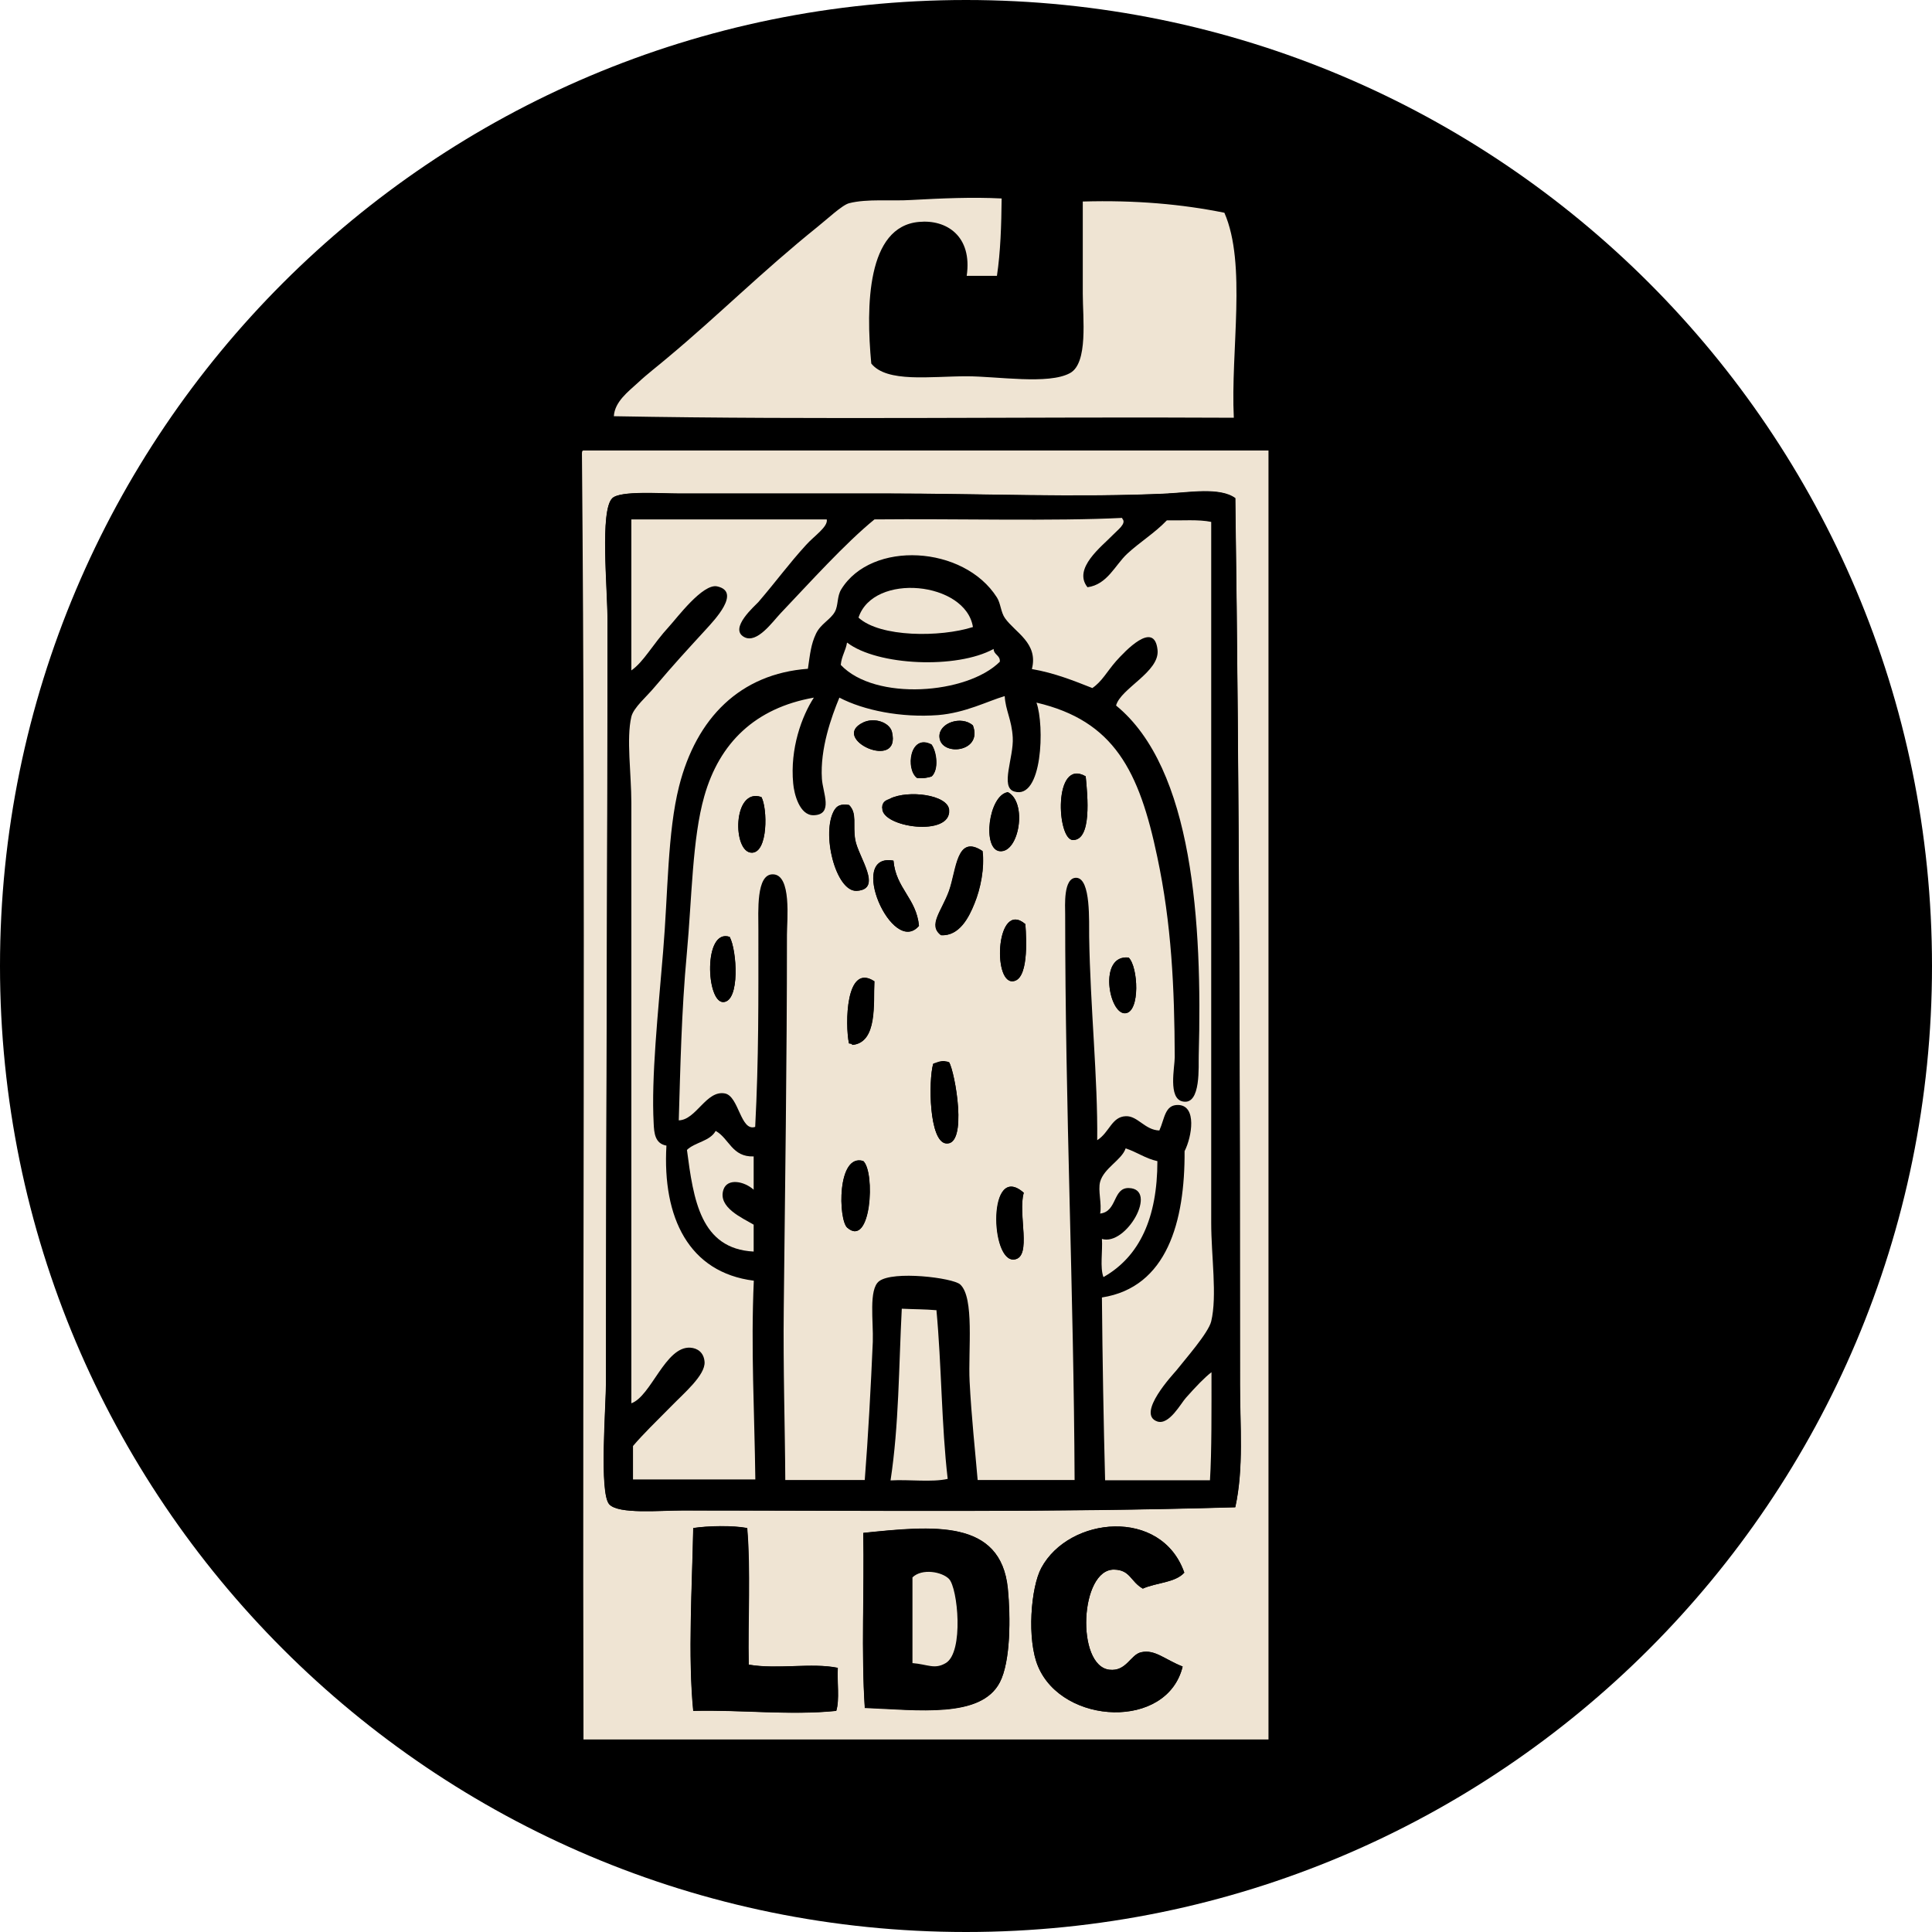 <?xml version="1.0" encoding="UTF-8"?>
<svg xmlns="http://www.w3.org/2000/svg" id="a" viewBox="0 0 139.3 139.3">
  <path d="M69.65,139.3c38.47,0,69.65-31.18,69.65-69.65S108.11,0,69.65,0,0,31.18,0,69.65s31.18,69.65,69.65,69.65Z"></path>
  <path d="M72.22,14.27c-.02,1.98-.08,3.89-.34,5.62h-2.18c.42-2.86-1.45-4.08-3.44-3.89-3.76.33-3.83,6.07-3.44,10.21,1.12,1.4,4.26.92,6.88.92,2.21,0,5.9.62,7.45-.23,1.32-.72.92-3.97.92-5.73v-6.64c3.78-.11,7.16.19,10.21.81,1.62,3.7.44,9.96.68,14.78-14.86-.08-30.02.16-44.7-.11.06-1.04,1.03-1.77,1.73-2.41.68-.64,1.48-1.24,2.18-1.84,3.62-3.02,6.77-6.18,10.77-9.4.68-.54,1.79-1.59,2.29-1.71,1.28-.33,3.05-.14,4.46-.23,2.22-.12,4.4-.22,6.53-.11v-.03Z" fill="#efe4d3" fill-rule="evenodd"></path>
  <path d="M42.07,32.48h49.39v92.94h-49.39c-.08-30.82.16-61.96-.11-92.6,0-.16-.02-.33.11-.34ZM84.24,35.58c-6.6.31-13.58,0-20.16,0h-15.12c-1.29,0-4.25-.22-4.81.34-.9.89-.34,6.47-.34,8.82,0,18.9-.11,36.54-.11,54.89,0,1.76-.5,8,.23,8.82.65.75,3.66.45,5.27.45,14.31,0,26.32.16,39.87-.23.62-2.85.34-5.88.34-8.82,0-21.08-.05-43.16-.34-63.94-1.1-.81-3.39-.4-4.81-.34l-.03.02ZM49.98,110.18c-.08,4.23-.39,9.21,0,13.18,3.45-.09,6.99.34,10.31,0,.25-.81.05-2.1.11-3.1-1.85-.39-4.34.12-6.43-.23-.08-3.25.16-6.8-.11-9.85-1.06-.2-2.83-.16-3.89,0ZM75.08,113.05c-.75,1.4-1.06,5.17-.23,7.11,1.79,4.21,9.32,4.57,10.42,0-1.32-.53-1.99-1.25-2.99-1.03-.78.17-1.06,1.4-2.29,1.26-2.43-.28-2.13-7.26.34-7.22,1.17.02,1.18.87,2.07,1.37.95-.43,2.33-.42,2.99-1.15-1.65-4.71-8.31-4.06-10.31-.34ZM72.09,121.3c.78-1.51.78-4.73.58-6.77-.51-5.02-5.4-4.53-10.42-4.01.08,4.17-.16,8.63.11,12.6,3.84.16,8.39.78,9.74-1.84v.02Z" fill="#efe4d3" fill-rule="evenodd"></path>
  <path d="M89.06,35.92c.3,20.78.34,42.86.34,63.94,0,2.94.28,5.97-.34,8.82-13.57.39-25.56.23-39.87.23-1.62,0-4.62.28-5.27-.45-.73-.82-.23-7.08-.23-8.82,0-18.34.11-36,.11-54.89,0-2.35-.56-7.93.34-8.82.58-.56,3.53-.34,4.81-.34h15.12c6.6,0,13.57.31,20.16,0,1.43-.06,3.7-.47,4.81.34l.03-.02ZM63.04,37.52c-2.12,1.71-4.64,4.53-6.77,6.77-.58.61-1.71,2.22-2.63,1.71-1.12-.62.81-2.27,1.03-2.52,1.37-1.62,2.18-2.74,3.44-4.12.56-.61,1.6-1.31,1.49-1.84h-14.09v10.89c.93-.67,1.48-1.8,2.75-3.2.51-.56,2.4-3.1,3.44-2.86,1.76.39-.22,2.44-.81,3.1-1.51,1.66-2.29,2.49-3.67,4.12-.59.7-1.56,1.51-1.71,2.18-.37,1.57,0,4.11,0,6.19v43.31c1.43-.51,2.43-4.12,4.25-4.01.5.03.98.33,1.03,1.03.06.96-1.51,2.3-2.41,3.2-1.09,1.1-2.04,2.01-2.75,2.86v2.41h8.82c-.08-4.9-.34-9.37-.11-14.33-4.68-.59-6.6-4.54-6.3-9.74-.82-.14-.89-.92-.92-1.6-.17-3.31.31-7.9.68-12.38.36-4.26.31-8.57,1.15-11.92,1.24-4.95,4.42-8.12,9.29-8.48.16-1.09.22-1.76.58-2.52.34-.73,1.06-1.03,1.37-1.6.25-.47.14-1.09.45-1.6,2.18-3.56,8.85-3.19,11.23.58.26.42.28,1.07.58,1.49.73,1.03,2.43,1.77,1.94,3.67,1.62.3,2.99.84,4.36,1.37.7-.48,1.04-1.17,1.71-1.94.61-.7,2.74-2.97,2.99-.81.17,1.59-2.66,2.77-2.99,4.01,5.55,4.54,6.22,15.7,5.96,25.22-.02.72.19,3.61-1.15,3.33-1.07-.23-.58-2.47-.58-3.2-.03-5.01-.23-9.6-1.26-14.44-1.31-6.18-3.1-9.8-8.71-11.12.59,1.65.42,7.05-1.6,6.41-1.04-.33-.05-2.47-.11-3.89-.06-1.28-.51-1.93-.58-2.99-1.23.36-2.83,1.23-4.81,1.37-2.66.2-5.34-.34-7.11-1.26-.58,1.4-1.4,3.69-1.26,5.85.06,1.01.86,2.58-.58,2.63-1.03.03-1.43-1.57-1.49-2.29-.23-2.52.62-4.85,1.49-6.19-4.25.73-6.81,3.25-7.9,7.11-.87,3.05-.89,7.33-1.26,11.34-.37,4.15-.47,8.4-.58,12.03,1.24-.03,1.98-2.21,3.33-1.94,1.01.2,1.12,2.75,2.18,2.41.26-5.02.23-9.05.23-14.2,0-1.34-.17-4,1.03-4.01,1.38,0,1.03,3.31,1.03,4.36,0,9.47-.14,18.08-.23,26.93-.05,4.32.09,8.59.11,12.38h5.72c.23-3.05.44-6.72.58-9.97.06-1.46-.3-3.76.45-4.36,1.01-.78,5.32-.25,5.85.23,1.04.95.58,4.74.68,6.99.12,2.55.4,5.1.58,7.11h6.99c-.06-13.49-.68-26.84-.68-40.79,0-.59-.16-2.68.81-2.63,1.06.05.9,3.2.92,4.25.08,5.07.62,10.25.58,14.67.87-.54,1.03-1.7,2.07-1.73.86-.03,1.37,1,2.41,1.03.39-.86.39-1.87,1.37-1.84,1.35.05.98,2.27.45,3.33.03,5.07-1.26,9.82-5.96,10.55.05,4.51.12,9.01.23,13.18h7.56c.14-2.07.12-5.21.11-7.79-.45.34-1.14,1.03-1.84,1.84-.34.39-1.21,2.01-2.07,1.71-1.56-.53,1.2-3.44,1.37-3.67.61-.78,2.32-2.71,2.52-3.55.44-1.84,0-4.7,0-7.11v-50.54c-.92-.19-2.12-.09-3.2-.11-.89.9-1.93,1.56-2.86,2.41-.87.79-1.43,2.22-2.86,2.41-1.1-1.35,1.03-2.96,1.84-3.78.33-.34,1-.79.68-1.15-4.87.25-12.07.05-17.87.11l.03-.02ZM61.9,44.52c1.54,1.43,5.9,1.43,8.25.68-.53-3.28-7.17-3.95-8.25-.68ZM60.64,47.96c2.47,2.63,9.12,2.12,11.47-.23.03-.48-.44-.48-.45-.92-2.64,1.45-8.35,1.21-10.55-.45-.11.58-.4.98-.45,1.6h-.02ZM51.59,81.53c-.4.75-1.48.81-2.07,1.37.47,3.58.96,7.14,4.81,7.33v-1.94c-.79-.48-2.6-1.24-2.18-2.52.28-.86,1.51-.61,2.18,0v-2.41c-1.59.06-1.77-1.29-2.75-1.84l.02.02ZM81.15,82.79c-.26.84-1.56,1.42-1.84,2.41-.17.65.14,1.6,0,2.29,1.24-.14.9-1.87,2.07-1.84,2.15.05-.19,4.2-1.94,3.67.08.89-.16,2.07.11,2.75,2.61-1.48,3.9-4.28,3.89-8.37-.87-.19-1.49-.65-2.29-.92ZM65,94.37c-.2,4.25-.2,8.35-.81,12.38,1.34-.08,2.97.16,4.12-.11-.45-3.87-.44-8.2-.81-12.15-.96-.08-1.45-.06-2.52-.11l.02-.02Z" fill-rule="evenodd"></path>
  <path d="M80.93,37.41c.31.34-.36.81-.68,1.15-.81.84-2.92,2.43-1.84,3.78,1.43-.19,1.99-1.6,2.86-2.41.93-.86,1.98-1.49,2.86-2.41,1.09.02,2.29-.08,3.2.11v50.53c0,2.41.44,5.27,0,7.11-.2.84-1.91,2.77-2.52,3.55-.19.23-2.92,3.13-1.37,3.67.86.29,1.71-1.32,2.07-1.71.7-.79,1.37-1.49,1.84-1.84,0,2.58.02,5.73-.11,7.79h-7.56c-.11-4.17-.19-8.67-.23-13.18,4.7-.73,5.99-5.48,5.96-10.55.53-1.04.9-3.28-.45-3.33-.98-.03-.98.98-1.37,1.84-1.04-.03-1.56-1.06-2.41-1.03-1.03.03-1.18,1.17-2.07,1.73.05-4.42-.5-9.6-.58-14.67-.02-1.04.14-4.2-.92-4.25-.96-.03-.81,2.05-.81,2.63,0,13.95.62,27.3.68,40.79h-6.99c-.17-2.01-.45-4.54-.58-7.11-.11-2.26.36-6.04-.68-6.99-.53-.48-4.84-1.01-5.85-.23-.76.59-.4,2.89-.45,4.36-.14,3.25-.34,6.92-.58,9.97h-5.73c-.02-3.8-.16-8.06-.11-12.38.09-8.85.23-17.45.23-26.93,0-1.04.36-4.37-1.03-4.36-1.2,0-1.03,2.66-1.03,4.01,0,5.17.03,9.18-.23,14.2-1.06.36-1.17-2.21-2.18-2.41-1.35-.26-2.07,1.91-3.33,1.94.11-3.62.19-7.87.58-12.03.37-4.01.39-8.29,1.26-11.34,1.09-3.84,3.66-6.36,7.9-7.11-.87,1.34-1.73,3.67-1.49,6.19.06.72.45,2.33,1.49,2.29,1.43-.05.64-1.63.58-2.63-.14-2.16.68-4.45,1.26-5.85,1.76.92,4.45,1.46,7.11,1.26,1.98-.16,3.58-1.01,4.81-1.37.06,1.04.51,1.7.58,2.99.08,1.43-.93,3.58.11,3.89,2.04.62,2.19-4.78,1.6-6.41,5.6,1.31,7.41,4.93,8.71,11.12,1.03,4.84,1.24,9.43,1.26,14.44,0,.73-.5,2.99.58,3.2,1.34.28,1.12-2.61,1.15-3.33.26-9.51-.4-20.68-5.96-25.22.33-1.24,3.16-2.43,2.99-4.01-.23-2.18-2.36.11-2.99.81-.68.78-1.01,1.46-1.71,1.94-1.37-.54-2.74-1.09-4.36-1.37.48-1.88-1.21-2.63-1.94-3.67-.3-.42-.31-1.07-.58-1.49-2.38-3.76-9.05-4.14-11.23-.58-.31.51-.2,1.14-.45,1.6-.31.58-1.03.87-1.37,1.6-.36.76-.42,1.43-.58,2.52-4.87.36-8.04,3.53-9.29,8.48-.84,3.34-.79,7.65-1.15,11.92-.37,4.48-.86,9.07-.68,12.38.03.68.09,1.46.92,1.6-.3,5.2,1.62,9.15,6.3,9.74-.22,4.96.05,9.41.11,14.33h-8.82v-2.41c.72-.85,1.66-1.76,2.75-2.86.89-.92,2.47-2.24,2.41-3.2-.05-.7-.53-1-1.03-1.03-1.8-.11-2.82,3.5-4.25,4.01v-43.31c0-2.07-.37-4.62,0-6.19.16-.67,1.12-1.46,1.71-2.18,1.38-1.63,2.15-2.46,3.67-4.12.59-.65,2.57-2.71.81-3.1-1.04-.23-2.92,2.3-3.44,2.86-1.28,1.4-1.82,2.54-2.75,3.2v-10.89h14.09c.11.53-.93,1.21-1.49,1.84-1.26,1.38-2.07,2.52-3.44,4.12-.22.25-2.15,1.9-1.03,2.52.93.51,2.05-1.1,2.63-1.71,2.13-2.24,4.65-5.04,6.77-6.77,5.8-.06,13.01.14,17.88-.11l-.03.03ZM64.31,52.77c-.17-.67-1.24-1.07-2.07-.68-2.47,1.18,2.77,3.58,2.07.68ZM67.73,53.11c.05,1.46,3.16,1.17,2.41-.81-.82-.73-2.44-.19-2.41.81ZM66.13,56.1c.42.03.75-.02,1.03-.11.53-.48.37-1.76,0-2.29-1.57-.84-1.9,1.8-1.03,2.41v-.02ZM77.36,60.56c1.37.02,1.06-3.17.92-4.59-2.35-1.35-2.08,4.57-.92,4.59ZM72.09,61.36c1.4.14,1.99-3.53.58-4.25-1.4.2-1.87,4.12-.58,4.25ZM54.22,61.48c1.17-.02,1.12-3.2.68-4.01-2.1-.73-2.1,4.04-.68,4.01ZM63.61,58.28c-.05,1.38,4.98,2.08,4.81.11-.09-1.09-2.94-1.45-4.25-.81-.25.12-.56.16-.58.68l.02.02ZM60.17,58.38c-1,1.62.08,5.94,1.6,5.85,1.9-.11.11-2.44-.11-3.67-.2-1.09.16-1.91-.45-2.52-.62-.09-.87.08-1.03.34h-.02ZM68.44,64.23c-.54,1.51-1.54,2.47-.58,3.2,1.32.08,2.01-1.29,2.41-2.29.44-1.07.73-2.57.58-3.78-1.87-1.24-1.85,1.32-2.41,2.86ZM66.26,66.75c-.19-1.99-1.66-2.69-1.84-4.7-3.38-.61-.09,6.95,1.84,4.7ZM73.01,70.75c1.14-.06,1.01-2.91.92-4.12-2.08-1.77-2.38,4.2-.92,4.12ZM52.16,72.25c1.21-.06.98-3.75.45-4.7-1.91-.64-1.7,4.76-.45,4.7ZM81.15,73.06c1.07-.11.92-3.34.23-4.01-2.21-.25-1.43,4.14-.23,4.01ZM61.22,75.23c.09.03.23,0,.23.11,1.85-.16,1.52-3.03,1.6-4.59-2.08-1.38-2.12,3.11-1.84,4.46v.02ZM67.28,76.71c-.34,1.24-.3,5.57.92,5.72,1.62.2.65-5.18.23-5.85-.51-.17-.72-.03-1.15.11v.02ZM61.09,88.52c1.71,1.48,2.02-4.03,1.15-4.81-1.9-.56-1.8,4.25-1.15,4.81ZM73.13,90.81c1.31-.17.23-3.31.68-4.81-2.61-2.29-2.43,5.04-.68,4.81Z" fill="#efe4d3" fill-rule="evenodd"></path>
  <path d="M70.15,45.21c-2.35.75-6.7.75-8.25-.68,1.07-3.27,7.73-2.6,8.25.68Z" fill="#efe4d3" fill-rule="evenodd"></path>
  <path d="M61.09,46.34c2.18,1.66,7.9,1.91,10.55.45.02.44.48.44.45.92-2.35,2.35-8.99,2.86-11.47.23.06-.64.36-1.03.45-1.6h.02Z" fill="#efe4d3" fill-rule="evenodd"></path>
  <path d="M62.24,52.09c.81-.39,1.9,0,2.07.68.7,2.88-4.54.5-2.07-.68Z" fill-rule="evenodd"></path>
  <path d="M70.15,52.3c.75,1.96-2.36,2.27-2.41.81-.03-1,1.59-1.52,2.41-.81Z" fill-rule="evenodd"></path>
  <path d="M67.18,53.69c.37.53.53,1.8,0,2.29-.28.09-.61.16-1.03.11-.87-.61-.54-3.25,1.03-2.41v.02Z" fill-rule="evenodd"></path>
  <path d="M78.28,55.98c.14,1.42.45,4.6-.92,4.59-1.17,0-1.43-5.94.92-4.59Z" fill-rule="evenodd"></path>
  <path d="M72.67,57.13c1.42.72.82,4.37-.58,4.25-1.29-.12-.82-4.03.58-4.25Z" fill-rule="evenodd"></path>
  <path d="M54.9,57.47c.44.81.48,3.98-.68,4.01-1.42.03-1.4-4.74.68-4.01Z" fill-rule="evenodd"></path>
  <path d="M64.19,57.58c1.31-.64,4.15-.28,4.25.81.17,1.98-4.85,1.28-4.81-.11.02-.54.31-.56.58-.68l-.02-.02Z" fill-rule="evenodd"></path>
  <path d="M61.22,58.04c.61.61.26,1.43.45,2.52.22,1.23,2.02,3.55.11,3.67-1.52.09-2.6-4.22-1.6-5.85.17-.26.4-.44,1.03-.34h.02Z" fill-rule="evenodd"></path>
  <path d="M70.83,61.36c.17,1.21-.14,2.72-.58,3.78-.4,1-1.09,2.36-2.41,2.29-.96-.73.03-1.7.58-3.2.54-1.54.54-4.12,2.41-2.86Z" fill-rule="evenodd"></path>
  <path d="M64.42,62.06c.17,2.01,1.65,2.71,1.84,4.7-1.93,2.26-5.21-5.31-1.84-4.7Z" fill-rule="evenodd"></path>
  <path d="M73.93,66.63c.09,1.21.22,4.06-.92,4.12-1.46.08-1.17-5.9.92-4.12Z" fill-rule="evenodd"></path>
  <path d="M52.61,67.55c.51.95.76,4.64-.45,4.7-1.24.06-1.46-5.34.45-4.7Z" fill-rule="evenodd"></path>
  <path d="M81.38,69.04c.68.67.84,3.9-.23,4.01-1.2.12-1.98-4.26.23-4.01Z" fill-rule="evenodd"></path>
  <path d="M63.04,70.75c-.09,1.56.25,4.43-1.6,4.59,0-.11-.14-.09-.23-.11-.28-1.35-.25-5.85,1.84-4.46v-.02Z" fill-rule="evenodd"></path>
  <path d="M68.43,76.6c.42.67,1.38,6.05-.23,5.85-1.21-.16-1.26-4.5-.92-5.72.44-.16.64-.28,1.15-.11v-.02Z" fill-rule="evenodd"></path>
  <path d="M54.34,83.37v2.41c-.67-.61-1.9-.86-2.18,0-.42,1.28,1.38,2.04,2.18,2.52v1.94c-3.84-.2-4.34-3.75-4.81-7.33.58-.56,1.66-.62,2.07-1.37.98.54,1.17,1.9,2.75,1.84l-.02-.02Z" fill="#efe4d3" fill-rule="evenodd"></path>
  <path d="M83.45,83.71c0,4.09-1.28,6.89-3.89,8.37-.26-.68-.05-1.87-.11-2.75,1.76.53,4.09-3.61,1.94-3.67-1.17-.03-.82,1.7-2.07,1.84.14-.7-.17-1.65,0-2.29.28-1,1.56-1.57,1.84-2.41.81.26,1.42.73,2.29.92Z" fill="#efe4d3" fill-rule="evenodd"></path>
  <path d="M62.24,83.71c.89.79.58,6.3-1.15,4.81-.65-.58-.75-5.38,1.15-4.81Z" fill-rule="evenodd"></path>
  <path d="M73.82,86c-.45,1.51.62,4.64-.68,4.81-1.73.23-1.91-7.09.68-4.81Z" fill-rule="evenodd"></path>
  <path d="M67.52,94.48c.37,3.95.36,8.28.81,12.15-1.15.26-2.78.03-4.12.11.61-4.01.59-8.14.81-12.38,1.07.05,1.57.03,2.52.11l-.02.02Z" fill="#efe4d3" fill-rule="evenodd"></path>
  <path d="M53.88,110.17c.26,3.07.05,6.61.11,9.85,2.07.36,4.56-.15,6.42.23-.06,1,.14,2.29-.11,3.1-3.33.34-6.86-.09-10.31,0-.39-3.97-.08-8.95,0-13.18,1.07-.16,2.83-.2,3.89,0Z" fill-rule="evenodd"></path>
  <path d="M85.39,113.39c-.65.73-2.04.72-2.99,1.15-.89-.5-.89-1.35-2.07-1.37-2.47-.05-2.77,6.94-.34,7.22,1.23.14,1.52-1.09,2.29-1.26.98-.22,1.65.5,2.99,1.03-1.12,4.57-8.65,4.22-10.42,0-.82-1.94-.53-5.71.23-7.11,2.01-3.72,8.67-4.36,10.31.34Z" fill-rule="evenodd"></path>
  <path d="M62.35,123.13c-.26-3.97-.03-8.45-.11-12.6,5.02-.51,9.91-1.03,10.42,4.01.2,2.04.22,5.24-.58,6.77-1.35,2.61-5.9,1.99-9.74,1.84v-.02ZM68.2,119.91c1.32-.78.87-5.43.23-6.07-.51-.51-1.93-.79-2.63-.11v6.19c1.12.09,1.6.48,2.41,0h-.02Z" fill-rule="evenodd"></path>
  <path d="M65.79,119.92v-6.19c.7-.67,2.13-.4,2.63.11.64.64,1.09,5.29-.23,6.07-.81.48-1.29.09-2.41,0l.02.02Z" fill="#efe4d3" fill-rule="evenodd"></path>
</svg>
